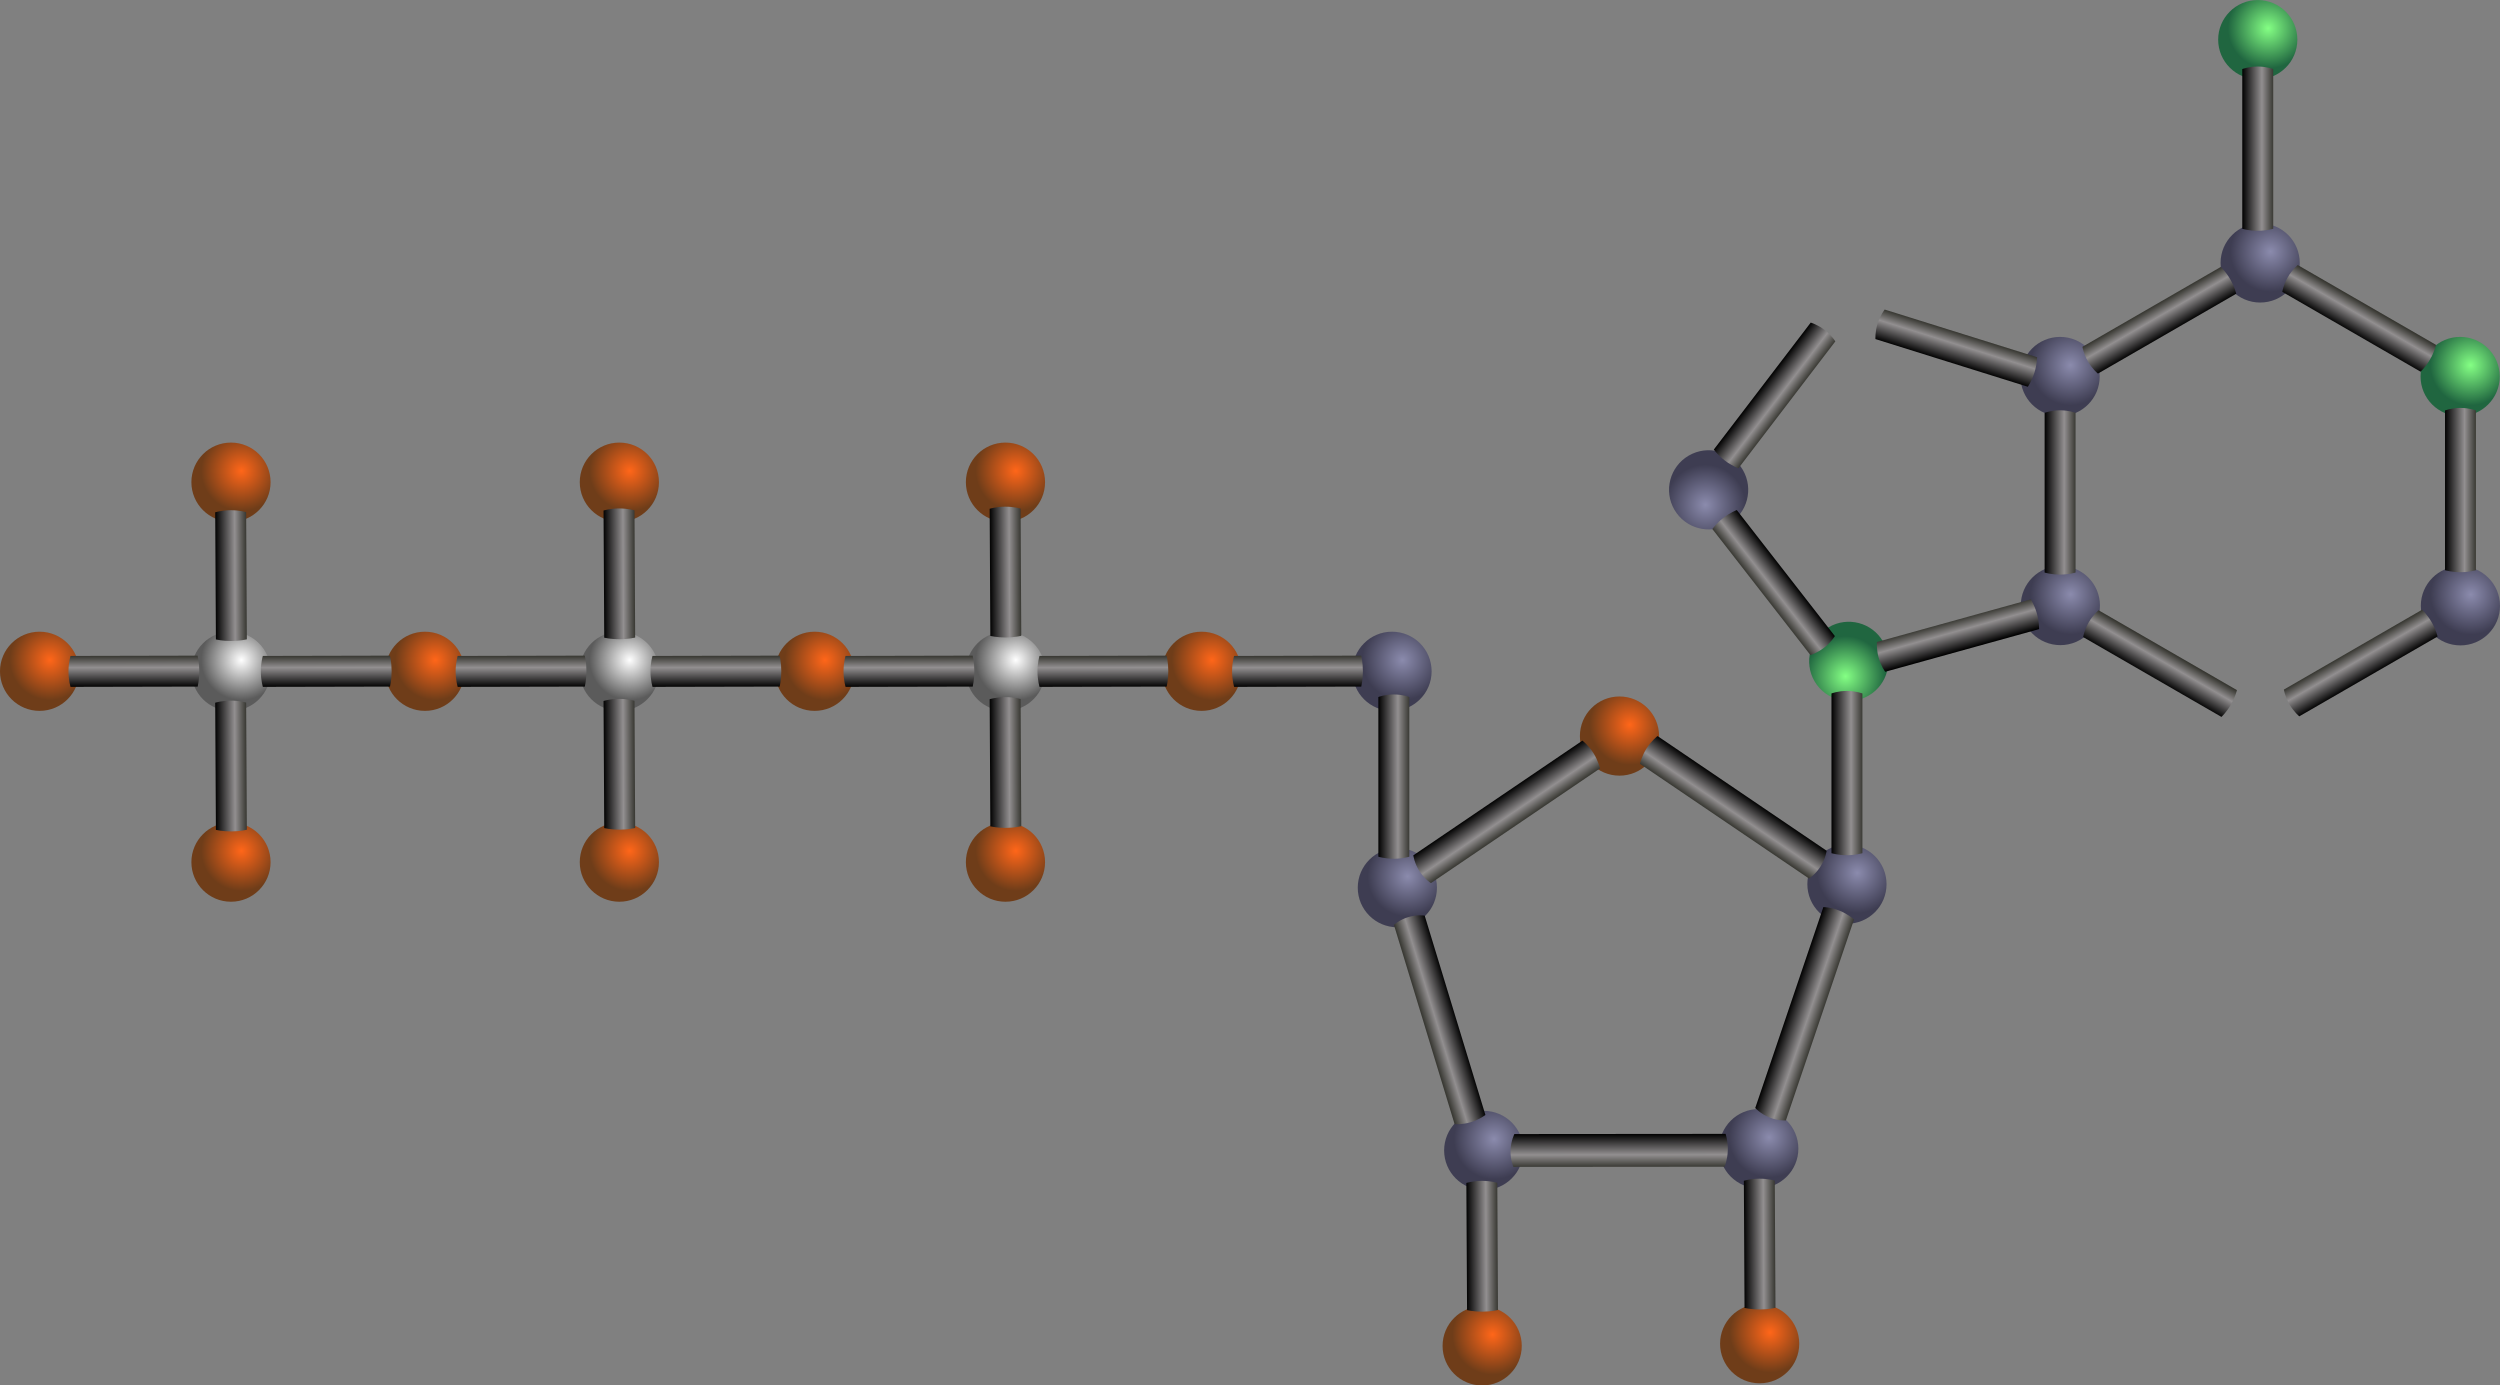 <svg xmlns="http://www.w3.org/2000/svg" xmlns:xlink="http://www.w3.org/1999/xlink" viewBox="0 0 676.16 374.71"><rect x="0" y="0" width="676.16" height="374.71" fill="#808080" stroke="none"/><defs><linearGradient id="t" y2="321.72" gradientUnits="userSpaceOnUse" x2="317.93" gradientTransform="matrix(-.204 -.737 .716 -.199 744.13 304.92)" y1="321.72" x1="306.69"><stop offset="0"/><stop offset=".619" stop-color="#928f90"/><stop offset="1" stop-color="#34342e"/></linearGradient><linearGradient id="a"><stop offset="0" stop-color="#84ff84"/><stop offset="1" stop-color="#206640"/></linearGradient><linearGradient id="L" y2="321.72" gradientUnits="userSpaceOnUse" x2="317.93" gradientTransform="matrix(.765 -.004 .003 .592 542.24 -13.154)" y1="321.72" x1="306.69"><stop offset="0"/><stop offset=".619" stop-color="#928f90"/><stop offset="1" stop-color="#34342e"/></linearGradient><linearGradient id="d" y2="321.72" gradientUnits="userSpaceOnUse" x2="317.93" gradientTransform="matrix(-.001 -.765 .592 -.001 384.85 259.82)" y1="321.72" x1="306.69"><stop offset="0"/><stop offset=".619" stop-color="#928f90"/><stop offset="1" stop-color="#34342e"/></linearGradient><linearGradient id="e" y2="321.72" gradientUnits="userSpaceOnUse" x2="317.93" gradientTransform="matrix(.765 -.004 .003 .592 308.87 -195.02)" y1="321.72" x1="306.69"><stop offset="0"/><stop offset=".619" stop-color="#928f90"/><stop offset="1" stop-color="#34342e"/></linearGradient><linearGradient id="f" y2="321.72" gradientUnits="userSpaceOnUse" x2="317.93" gradientTransform="matrix(.765 -.004 .003 .592 308.87 -143.51)" y1="321.72" x1="306.69"><stop offset="0"/><stop offset=".619" stop-color="#928f90"/><stop offset="1" stop-color="#34342e"/></linearGradient><linearGradient id="K" y2="321.72" gradientUnits="userSpaceOnUse" x2="317.93" gradientTransform="matrix(-.001 -.765 .592 -.001 227.45 259.82)" y1="321.72" x1="306.69"><stop offset="0"/><stop offset=".619" stop-color="#928f90"/><stop offset="1" stop-color="#34342e"/></linearGradient><linearGradient id="J" y2="321.72" gradientUnits="userSpaceOnUse" x2="317.93" gradientTransform="matrix(-.001 -.765 .592 -.001 332.15 259.82)" y1="321.72" x1="306.69"><stop offset="0"/><stop offset=".619" stop-color="#928f90"/><stop offset="1" stop-color="#34342e"/></linearGradient><linearGradient id="I" y2="321.72" gradientUnits="userSpaceOnUse" x2="317.93" gradientTransform="matrix(.765 -.004 .003 .592 203.84 -143.04)" y1="321.72" x1="306.69"><stop offset="0"/><stop offset=".619" stop-color="#928f90"/><stop offset="1" stop-color="#34342e"/></linearGradient><linearGradient id="j" y2="321.72" gradientUnits="userSpaceOnUse" x2="317.93" gradientTransform="matrix(.765 0 0 .743 699.57 -266.87)" y1="321.72" x1="306.69"><stop offset="0"/><stop offset=".619" stop-color="#928f90"/><stop offset="1" stop-color="#34342e"/></linearGradient><linearGradient id="k" y2="321.72" gradientUnits="userSpaceOnUse" x2="317.93" gradientTransform="matrix(.765 0 0 .743 807.84 -267.51)" y1="321.72" x1="306.69"><stop offset="0"/><stop offset=".619" stop-color="#928f90"/><stop offset="1" stop-color="#34342e"/></linearGradient><linearGradient id="l" y2="321.72" gradientUnits="userSpaceOnUse" x2="317.93" gradientTransform="matrix(-.382 -.662 .644 -.372 877.55 252.03)" y1="321.72" x1="306.69"><stop offset="0"/><stop offset=".619" stop-color="#928f90"/><stop offset="1" stop-color="#34342e"/></linearGradient><linearGradient id="m" y2="321.72" gradientUnits="userSpaceOnUse" x2="317.93" gradientTransform="matrix(-.382 -.662 .644 -.372 932 344.73)" y1="321.72" x1="306.69"><stop offset="0"/><stop offset=".619" stop-color="#928f90"/><stop offset="1" stop-color="#34342e"/></linearGradient><linearGradient id="n" y2="321.72" gradientUnits="userSpaceOnUse" x2="317.93" gradientTransform="matrix(.382 -.662 .644 .372 638.91 105.75)" y1="321.72" x1="306.69"><stop offset="0"/><stop offset=".619" stop-color="#928f90"/><stop offset="1" stop-color="#34342e"/></linearGradient><linearGradient id="o" y2="321.72" gradientUnits="userSpaceOnUse" x2="317.93" gradientTransform="matrix(.382 -.662 .644 .372 692.78 12.381)" y1="321.72" x1="306.69"><stop offset="0"/><stop offset=".619" stop-color="#928f90"/><stop offset="1" stop-color="#34342e"/></linearGradient><linearGradient id="p" y2="321.72" gradientUnits="userSpaceOnUse" x2="317.93" gradientTransform="matrix(.765 0 0 .743 753.03 -359.84)" y1="321.72" x1="306.69"><stop offset="0"/><stop offset=".619" stop-color="#928f90"/><stop offset="1" stop-color="#34342e"/></linearGradient><linearGradient id="q" y2="321.72" gradientUnits="userSpaceOnUse" x2="317.93" gradientTransform="matrix(-.604 .47 -.456 -.587 1196.2 38.642)" y1="321.72" x1="306.69"><stop offset="0"/><stop offset=".619" stop-color="#928f90"/><stop offset="1" stop-color="#34342e"/></linearGradient><linearGradient id="r" y2="321.72" gradientUnits="userSpaceOnUse" x2="317.93" gradientTransform="matrix(.608 .464 -.451 .591 816.46 -389.03)" y1="321.72" x1="306.69"><stop offset="0"/><stop offset=".619" stop-color="#928f90"/><stop offset="1" stop-color="#34342e"/></linearGradient><linearGradient id="s" y2="321.72" gradientUnits="userSpaceOnUse" x2="317.93" gradientTransform="matrix(.228 -.73 .709 .222 610.77 89.683)" y1="321.72" x1="306.69"><stop offset="0"/><stop offset=".619" stop-color="#928f90"/><stop offset="1" stop-color="#34342e"/></linearGradient><linearGradient id="H" y2="321.72" gradientUnits="userSpaceOnUse" x2="317.93" gradientTransform="matrix(.765 -.004 .003 .592 203.84 -194.54)" y1="321.72" x1="306.69"><stop offset="0"/><stop offset=".619" stop-color="#928f90"/><stop offset="1" stop-color="#34342e"/></linearGradient><linearGradient id="u" y2="321.72" gradientUnits="userSpaceOnUse" x2="317.93" gradientTransform="matrix(.765 0 0 .743 641.92 -190.96)" y1="321.72" x1="306.69"><stop offset="0"/><stop offset=".619" stop-color="#928f90"/><stop offset="1" stop-color="#34342e"/></linearGradient><linearGradient id="v" y2="321.72" gradientUnits="userSpaceOnUse" x2="317.93" gradientTransform="matrix(-.435 .687 -.787 -.534 1239.2 14.707)" y1="321.72" x1="306.69"><stop offset="0"/><stop offset=".619" stop-color="#928f90"/><stop offset="1" stop-color="#34342e"/></linearGradient><linearGradient id="w" y2="321.72" gradientUnits="userSpaceOnUse" x2="317.93" gradientTransform="matrix(.435 .687 .787 -.534 399.54 15.945)" y1="321.72" x1="306.69"><stop offset="0"/><stop offset=".619" stop-color="#928f90"/><stop offset="1" stop-color="#34342e"/></linearGradient><linearGradient id="x" y2="321.72" gradientUnits="userSpaceOnUse" x2="317.93" gradientTransform="matrix(-.761 .229 .283 .928 917.26 -255.31)" y1="321.72" x1="306.69"><stop offset="0"/><stop offset=".619" stop-color="#928f90"/><stop offset="1" stop-color="#34342e"/></linearGradient><linearGradient id="y" y2="321.72" gradientUnits="userSpaceOnUse" x2="317.93" gradientTransform="matrix(.758 .307 .317 -.935 530.66 318.1)" y1="321.72" x1="306.69"><stop offset="0"/><stop offset=".619" stop-color="#928f90"/><stop offset="1" stop-color="#34342e"/></linearGradient><linearGradient id="z" y2="321.72" gradientUnits="userSpaceOnUse" x2="317.93" gradientTransform="matrix(-.024 .813 .983 -.001 510.61 -103.33)" y1="321.72" x1="306.69"><stop offset="0"/><stop offset=".619" stop-color="#928f90"/><stop offset="1" stop-color="#34342e"/></linearGradient><linearGradient id="A" y2="321.72" gradientUnits="userSpaceOnUse" x2="317.93" gradientTransform="matrix(.765 0 0 .743 519.36 -190.01)" y1="321.72" x1="306.69"><stop offset="0"/><stop offset=".619" stop-color="#928f90"/><stop offset="1" stop-color="#34342e"/></linearGradient><linearGradient id="B" y2="321.72" gradientUnits="userSpaceOnUse" x2="317.93" gradientTransform="matrix(-.001 -.765 .592 -.001 542.15 259.82)" y1="321.72" x1="306.69"><stop offset="0"/><stop offset=".619" stop-color="#928f90"/><stop offset="1" stop-color="#34342e"/></linearGradient><linearGradient id="C" y2="321.72" gradientUnits="userSpaceOnUse" x2="317.93" gradientTransform="matrix(-.001 -.765 .592 -.001 489.52 259.82)" y1="321.72" x1="306.69"><stop offset="0"/><stop offset=".619" stop-color="#928f90"/><stop offset="1" stop-color="#34342e"/></linearGradient><linearGradient id="D" y2="321.72" gradientUnits="userSpaceOnUse" x2="317.93" gradientTransform="matrix(.765 -.004 .003 .592 413.31 -195.49)" y1="321.72" x1="306.69"><stop offset="0"/><stop offset=".619" stop-color="#928f90"/><stop offset="1" stop-color="#34342e"/></linearGradient><linearGradient id="E" y2="321.72" gradientUnits="userSpaceOnUse" x2="317.93" gradientTransform="matrix(.765 -.004 .003 .592 413.31 -143.99)" y1="321.72" x1="306.69"><stop offset="0"/><stop offset=".619" stop-color="#928f90"/><stop offset="1" stop-color="#34342e"/></linearGradient><linearGradient id="F" y2="321.72" gradientUnits="userSpaceOnUse" x2="317.93" gradientTransform="matrix(-.001 -.765 .592 -.001 437.07 259.82)" y1="321.72" x1="306.69"><stop offset="0"/><stop offset=".619" stop-color="#928f90"/><stop offset="1" stop-color="#34342e"/></linearGradient><linearGradient id="G" y2="321.72" gradientUnits="userSpaceOnUse" x2="317.93" gradientTransform="matrix(-.001 -.765 .592 -.001 279.46 259.82)" y1="321.72" x1="306.69"><stop offset="0"/><stop offset=".619" stop-color="#928f90"/><stop offset="1" stop-color="#34342e"/></linearGradient><linearGradient id="M" y2="321.72" gradientUnits="userSpaceOnUse" x2="317.93" gradientTransform="matrix(.765 -.004 .003 .592 617.28 -13.743)" y1="321.72" x1="306.69"><stop offset="0"/><stop offset=".619" stop-color="#928f90"/><stop offset="1" stop-color="#34342e"/></linearGradient><radialGradient id="b" gradientUnits="userSpaceOnUse" cy="248.98" cx="211.08" r="10.858"><stop offset="0" stop-color="#ff6619"/><stop offset="1" stop-color="#6f3d19"/></radialGradient><radialGradient id="i" xlink:href="#a" gradientUnits="userSpaceOnUse" cy="248.98" cx="211.08" r="10.858"/><radialGradient id="h" gradientUnits="userSpaceOnUse" cy="248.98" cx="211.08" r="10.858"><stop offset="0" stop-color="#84ff84"/><stop offset="1" stop-color="#206640"/></radialGradient><radialGradient id="g" gradientUnits="userSpaceOnUse" cy="248.98" cx="211.08" r="10.858"><stop offset="0" stop-color="#8b8bad"/><stop offset="1" stop-color="#3e3d52"/></radialGradient><radialGradient id="c" gradientUnits="userSpaceOnUse" cy="248.98" cx="211.08" r="10.858"><stop offset="0" stop-color="#fff"/><stop offset="1" stop-color="#5b5b5b"/></radialGradient></defs><path d="M218.99 252.04c0 5.914-4.794 10.708-10.708 10.708-5.914 0-10.708-4.794-10.708-10.708 0-5.914 4.794-10.708 10.708-10.708 5.914 0 10.708 4.794 10.708 10.708z" transform="translate(63.66 -121.63)" fill="url(#b)"/><path d="M218.99 252.04c0 5.914-4.794 10.708-10.708 10.708-5.914 0-10.708-4.794-10.708-10.708 0-5.914 4.794-10.708 10.708-10.708 5.914 0 10.708 4.794 10.708 10.708z" transform="translate(-40.77 -121.63)" fill="url(#b)"/><path d="M218.99 252.04c0 5.914-4.794 10.708-10.708 10.708-5.914 0-10.708-4.794-10.708-10.708 0-5.914 4.794-10.708 10.708-10.708 5.914 0 10.708 4.794 10.708 10.708z" transform="translate(-145.81 -121.63)" fill="url(#b)"/><path d="M218.99 252.04c0 5.914-4.794 10.708-10.708 10.708-5.914 0-10.708-4.794-10.708-10.708 0-5.914 4.794-10.708 10.708-10.708 5.914 0 10.708 4.794 10.708 10.708z" transform="translate(63.66 -18.86)" fill="url(#b)"/><path d="M218.99 252.04c0 5.914-4.794 10.708-10.708 10.708-5.914 0-10.708-4.794-10.708-10.708 0-5.914 4.794-10.708 10.708-10.708 5.914 0 10.708 4.794 10.708 10.708z" transform="translate(-40.77 -18.86)" fill="url(#b)"/><path d="M218.99 252.04c0 5.914-4.794 10.708-10.708 10.708-5.914 0-10.708-4.794-10.708-10.708 0-5.914 4.794-10.708 10.708-10.708 5.914 0 10.708 4.794 10.708 10.708z" transform="translate(-145.81 -18.86)" fill="url(#b)"/><path d="M218.99 252.04c0 5.914-4.794 10.708-10.708 10.708-5.914 0-10.708-4.794-10.708-10.708 0-5.914 4.794-10.708 10.708-10.708 5.914 0 10.708 4.794 10.708 10.708z" transform="translate(-40.77 -70.48)" fill="url(#c)"/><path d="M218.99 252.04c0 5.914-4.794 10.708-10.708 10.708-5.914 0-10.708-4.794-10.708-10.708 0-5.914 4.794-10.708 10.708-10.708 5.914 0 10.708 4.794 10.708 10.708z" transform="translate(12.04 -70.48)" fill="url(#b)"/><path d="M557.7 24.782s-.552-1.743-.556-4.18c-.003-2.437.544-4.183.544-4.183l34.386-.078s.446 1.801.45 4.18c.003 2.38-.438 4.183-.438 4.183l-34.386.078z" fill="url(#d)" transform="translate(-381.21 160.99)"/><path d="M544.45-22.906s1.741-.558 4.178-.569c2.437-.01 4.184.53 4.184.53l.186 34.387s-1.8.452-4.179.463c-2.379.01-4.183-.425-4.183-.425l-.186-34.386z" fill="url(#e)" transform="translate(-381.21 160.99)"/><path d="M544.45 28.596s1.741-.558 4.178-.569c2.437-.01 4.184.53 4.184.53l.186 34.387s-1.8.452-4.179.463c-2.379.01-4.183-.425-4.183-.425l-.186-34.386z" fill="url(#f)" transform="translate(-381.21 160.99)"/><path d="M218.99 252.04c0 5.914-4.794 10.708-10.708 10.708-5.914 0-10.708-4.794-10.708-10.708 0-5.914 4.794-10.708 10.708-10.708 5.914 0 10.708 4.794 10.708 10.708z" transform="translate(63.66 -70.48)" fill="url(#c)"/><path d="M218.99 252.04c0 5.914-4.794 10.708-10.708 10.708-5.914 0-10.708-4.794-10.708-10.708 0-5.914 4.794-10.708 10.708-10.708 5.914 0 10.708 4.794 10.708 10.708z" transform="translate(116.71 -70.48)" fill="url(#b)"/><path d="M218.99 252.04c0 5.914-4.794 10.708-10.708 10.708-5.914 0-10.708-4.794-10.708-10.708 0-5.914 4.794-10.708 10.708-10.708 5.914 0 10.708 4.794 10.708 10.708z" transform="translate(168.21 -70.48)" fill="url(#g)"/><path d="M218.99 252.04c0 5.914-4.794 10.708-10.708 10.708-5.914 0-10.708-4.794-10.708-10.708 0-5.914 4.794-10.708 10.708-10.708 5.914 0 10.708 4.794 10.708 10.708z" transform="translate(402.36 -241.32)" fill="url(#h)"/><path d="M218.99 252.04c0 5.914-4.794 10.708-10.708 10.708-5.914 0-10.708-4.794-10.708-10.708 0-5.914 4.794-10.708 10.708-10.708 5.914 0 10.708 4.794 10.708 10.708z" transform="translate(403.01 -180.92)" fill="url(#g)"/><path d="M218.99 252.04c0 5.914-4.794 10.708-10.708 10.708-5.914 0-10.708-4.794-10.708-10.708 0-5.914 4.794-10.708 10.708-10.708 5.914 0 10.708 4.794 10.708 10.708z" transform="translate(457.1 -150.21)" fill="url(#i)"/><path d="M218.99 252.04c0 5.914-4.794 10.708-10.708 10.708-5.914 0-10.708-4.794-10.708-10.708 0-5.914 4.794-10.708 10.708-10.708 5.914 0 10.708 4.794 10.708 10.708z" transform="translate(457.17 -88.19)" fill="url(#g)"/><path d="M218.99 252.04c0 5.914-4.794 10.708-10.708 10.708-5.914 0-10.708-4.794-10.708-10.708 0-5.914 4.794-10.708 10.708-10.708 5.914 0 10.708 4.794 10.708 10.708z" transform="translate(402.98 -57.36)" fill="url(#i)"/><path d="M218.99 252.04c0 5.914-4.794 10.708-10.708 10.708-5.914 0-10.708-4.794-10.708-10.708 0-5.914 4.794-10.708 10.708-10.708 5.914 0 10.708 4.794 10.708 10.708z" transform="translate(348.97 -88.26)" fill="url(#g)"/><path d="M218.99 252.04c0 5.914-4.794 10.708-10.708 10.708-5.914 0-10.708-4.794-10.708-10.708 0-5.914 4.794-10.708 10.708-10.708 5.914 0 10.708 4.794 10.708 10.708z" transform="translate(348.9 -150.21)" fill="url(#g)"/><path d="M934.21-49.33s1.744-.69 4.181-.69c2.438 0 4.181.69 4.181.69v43.192s-1.802.558-4.18.558c-2.38 0-4.182-.558-4.182-.558V-49.33z" fill="url(#j)" transform="translate(-381.21 160.99)"/><path d="M1042.5-49.971s1.744-.69 4.181-.69 4.181.69 4.181.69v43.192s-1.802.558-4.18.558-4.182-.558-4.182-.558v-43.192z" fill="url(#k)" transform="translate(-381.21 160.99)"/><path d="M948.62-59.947s-1.47-1.165-2.689-3.276-1.492-3.966-1.492-3.966l37.406-21.596s1.384 1.282 2.573 3.342 1.608 3.9 1.608 3.9L948.62-59.947z" fill="url(#l)" transform="translate(-381.21 160.99)"/><path d="M1003.1 32.759s-1.47-1.165-2.689-3.276-1.492-3.966-1.492-3.966l37.38-21.596s1.384 1.282 2.573 3.342c1.19 2.06 1.608 3.9 1.608 3.9l-37.406 21.596z" fill="url(#m)" transform="translate(-381.21 160.99)"/><path d="M944.63 11.313s.274-1.856 1.493-3.966c1.218-2.111 2.688-3.276 2.688-3.276l37.406 21.596s-.418 1.84-1.608 3.9c-1.19 2.06-2.573 3.342-2.573 3.342L944.63 11.313z" fill="url(#n)" transform="translate(-381.21 160.99)"/><path d="M998.49-82.057s.274-1.856 1.493-3.966c1.218-2.111 2.688-3.276 2.688-3.276l37.406 21.596s-.418 1.84-1.607 3.9c-1.19 2.06-2.574 3.342-2.574 3.342L998.49-82.057z" fill="url(#o)" transform="translate(-381.21 160.99)"/><path d="M987.67-142.31s1.744-.69 4.181-.69c2.437 0 4.181.69 4.181.69v43.192s-1.802.558-4.18.558c-2.38 0-4.182-.558-4.182-.558v-43.192z" fill="url(#p)" transform="translate(-381.21 160.99)"/><path d="M218.99 252.04c0 5.914-4.794 10.708-10.708 10.708-5.914 0-10.708-4.794-10.708-10.708 0-5.914 4.794-10.708 10.708-10.708 5.914 0 10.708 4.794 10.708 10.708z" transform="scale(-1) rotate(-30.24 -943.282 1347.31)" fill="url(#i)"/><path d="M218.99 252.04c0 5.914-4.794 10.708-10.708 10.708-5.914 0-10.708-4.794-10.708-10.708 0-5.914 4.794-10.708 10.708-10.708 5.914 0 10.708 4.794 10.708 10.708z" transform="scale(-1) rotate(-30.24 -838.483 1300.372)" fill="url(#g)"/><path d="M218.99 252.04c0 5.914-4.794 10.708-10.708 10.708-5.914 0-10.708-4.794-10.708-10.708 0-5.914 4.794-10.708 10.708-10.708 5.914 0 10.708 4.794 10.708 10.708z" transform="scale(-1) rotate(-30.24 -768.868 1393.443)" fill="url(#i)"/><path d="M877.47 11.05s-.952 1.616-2.876 3.113c-1.924 1.496-3.724 2.022-3.724 2.022l-26.525-34.089s1.08-1.546 2.958-3.007 3.642-2.128 3.642-2.128L877.47 11.05z" fill="url(#q)" transform="translate(-381.21 160.99)"/><path d="M870.95-73.737s1.805.51 3.742 1.988 2.905 3.087 2.905 3.087l-26.211 34.33s-1.77-.65-3.662-2.093c-1.891-1.444-2.985-2.981-2.985-2.981l26.211-34.331z" fill="url(#r)" transform="translate(-381.21 160.99)"/><path d="M888.45-69.284s-.138-1.87.59-4.197c.728-2.326 1.907-3.784 1.907-3.784l41.221 12.9s-.006 1.885-.716 4.156c-.71 2.27-1.781 3.824-1.781 3.824L888.45-69.284z" fill="url(#s)" transform="translate(-381.21 160.99)"/><path d="M891.09 20.702s-1.131-1.496-1.782-3.845-.452-4.214-.452-4.214l41.62-11.537s1.02 1.588 1.655 3.88c.635 2.294.579 4.179.579 4.179l-41.62 11.537z" fill="url(#t)" transform="translate(-381.21 160.99)"/><path d="M218.99 252.04c0 5.914-4.794 10.708-10.708 10.708-5.914 0-10.708-4.794-10.708-10.708 0-5.914 4.794-10.708 10.708-10.708 5.914 0 10.708 4.794 10.708 10.708z" transform="translate(291.25 -12.9)" fill="url(#g)"/><path d="M876.56 26.572s1.744-.69 4.181-.69c2.437 0 4.181.69 4.181.69v43.192s-1.802.558-4.18.558c-2.38 0-4.182-.558-4.182-.558V26.572z" fill="url(#u)" transform="translate(-381.21 160.99)"/><path d="M218.99 252.04c0 5.914-4.794 10.708-10.708 10.708-5.914 0-10.708-4.794-10.708-10.708 0-5.914 4.794-10.708 10.708-10.708 5.914 0 10.708 4.794 10.708 10.708z" transform="translate(267.4 58.63)" fill="url(#g)"/><path d="M218.99 252.04c0 5.914-4.794 10.708-10.708 10.708-5.914 0-10.708-4.794-10.708-10.708 0-5.914 4.794-10.708 10.708-10.708 5.914 0 10.708 4.794 10.708 10.708z" transform="translate(193.01 59.11)" fill="url(#g)"/><path d="M218.99 252.04c0 5.914-4.794 10.708-10.708 10.708-5.914 0-10.708-4.794-10.708-10.708 0-5.914 4.794-10.708 10.708-10.708 5.914 0 10.708 4.794 10.708 10.708z" transform="translate(169.65 -11.95)" fill="url(#g)"/><path d="M218.99 252.04c0 5.914-4.794 10.708-10.708 10.708-5.914 0-10.708-4.794-10.708-10.708 0-5.914 4.794-10.708 10.708-10.708 5.914 0 10.708 4.794 10.708 10.708z" transform="translate(229.73 -52.96)" fill="url(#b)"/><path d="M875.25 69.112s-.261 2.062-1.649 4.25c-1.387 2.188-3.111 3.258-3.111 3.258l-45.737-31.024s.435-2.019 1.79-4.155c1.354-2.136 2.97-3.353 2.97-3.353l45.737 31.024z" fill="url(#v)" transform="translate(-381.21 160.99)"/><path d="M763.46 70.351s.261 2.062 1.649 4.25c1.387 2.188 3.111 3.258 3.111 3.258l45.737-31.024s-.435-2.019-1.79-4.155c-1.354-2.136-2.97-3.353-2.97-3.353L763.46 70.35z" fill="url(#w)" transform="translate(-381.21 160.99)"/><path d="M766.54 86.651s-1.997-.339-4.422.393c-2.424.731-3.897 2.116-3.897 2.116l16.418 53.917s2.005.156 4.372-.558c2.367-.714 3.947-1.951 3.947-1.951l-16.42-53.919z" fill="url(#x)" transform="translate(-381.21 160.99)"/><path d="M855.94 138.69s1.433 1.57 3.848 2.55c2.414.98 4.437.811 4.437.811l18.43-54.348s-1.547-1.426-3.905-2.382c-2.357-.957-4.38-.98-4.38-.98l-18.43 54.349z" fill="url(#y)" transform="translate(-381.21 160.99)"/><path d="M790.8 145.73s-.969 1.854-1.047 4.444c-.078 2.59.78 4.441.78 4.441l57.12-.05s.795-1.915.871-4.443c.076-2.528-.604-4.442-.604-4.442l-57.12.05z" fill="url(#z)" transform="translate(-381.21 160.99)"/><path d="M754.01 27.525s1.744-.69 4.181-.69c2.437 0 4.181.69 4.181.69v43.192s-1.802.558-4.18.558c-2.38 0-4.182-.558-4.182-.558V27.525z" fill="url(#A)" transform="translate(-381.21 160.99)"/><path d="M715 24.782s-.552-1.743-.556-4.18c-.003-2.437.544-4.183.544-4.183l34.386-.078s.446 1.801.45 4.18c.003 2.38-.438 4.183-.438 4.183L715 24.782z" fill="url(#B)" transform="translate(-381.21 160.99)"/><path d="M662.37 24.782s-.552-1.743-.556-4.18c-.003-2.437.544-4.183.544-4.183l34.386-.078s.446 1.801.45 4.18c.003 2.38-.438 4.183-.438 4.183l-34.386.078z" fill="url(#C)" transform="translate(-381.21 160.99)"/><path d="M648.88-23.383s1.741-.558 4.178-.569c2.437-.01 4.184.53 4.184.53l.186 34.387s-1.8.452-4.179.463c-2.379.01-4.183-.425-4.183-.425l-.186-34.386z" fill="url(#D)" transform="translate(-381.21 160.99)"/><path d="M648.88 28.119s1.741-.558 4.178-.569c2.437-.01 4.184.53 4.184.53l.186 34.387s-1.8.452-4.179.463c-2.379.01-4.183-.425-4.183-.425l-.186-34.386z" fill="url(#E)" transform="translate(-381.21 160.99)"/><path d="M609.91 24.782s-.552-1.743-.556-4.18c-.003-2.437.544-4.183.544-4.183l34.386-.078s.446 1.801.45 4.18c.003 2.38-.438 4.183-.438 4.183l-34.386.078z" fill="url(#F)" transform="translate(-381.21 160.99)"/><path d="M218.99 252.04c0 5.914-4.794 10.708-10.708 10.708-5.914 0-10.708-4.794-10.708-10.708 0-5.914 4.794-10.708 10.708-10.708 5.914 0 10.708 4.794 10.708 10.708z" transform="translate(-145.81 -70.48)" fill="url(#c)"/><path d="M218.99 252.04c0 5.914-4.794 10.708-10.708 10.708-5.914 0-10.708-4.794-10.708-10.708 0-5.914 4.794-10.708 10.708-10.708 5.914 0 10.708 4.794 10.708 10.708z" transform="translate(-93.35 -70.48)" fill="url(#b)"/><path d="M452.31 24.782s-.552-1.743-.556-4.18c-.003-2.437.544-4.183.544-4.183l34.386-.078s.446 1.801.45 4.18c.003 2.38-.438 4.183-.438 4.183l-34.386.078z" fill="url(#G)" transform="translate(-381.21 160.99)"/><path d="M439.42-22.429s1.741-.558 4.178-.569c2.438-.01 4.184.53 4.184.53l.186 34.387s-1.8.452-4.179.463c-2.379.01-4.183-.425-4.183-.425l-.186-34.386z" fill="url(#H)" transform="translate(-381.21 160.99)"/><path d="M439.42 29.073s1.741-.558 4.178-.569c2.438-.01 4.184.53 4.184.53l.186 34.387s-1.8.452-4.179.463c-2.379.01-4.183-.425-4.183-.425l-.186-34.386z" fill="url(#I)" transform="translate(-381.21 160.99)"/><path d="M505 24.782s-.552-1.743-.556-4.18c-.003-2.437.544-4.183.544-4.183l34.386-.078s.446 1.801.45 4.18c.003 2.38-.438 4.183-.438 4.183L505 24.782z" fill="url(#J)" transform="translate(-381.21 160.99)"/><path d="M218.99 252.04c0 5.914-4.794 10.708-10.708 10.708-5.914 0-10.708-4.794-10.708-10.708 0-5.914 4.794-10.708 10.708-10.708 5.914 0 10.708 4.794 10.708 10.708z" transform="translate(-197.58 -70.48)" fill="url(#b)"/><path d="M400.29 24.782s-.552-1.743-.556-4.18c-.003-2.437.544-4.183.544-4.183l34.386-.078s.446 1.801.45 4.18c.003 2.38-.438 4.183-.438 4.183l-34.386.078z" fill="url(#K)" transform="translate(-381.21 160.99)"/><path d="M218.99 252.04c0 5.914-4.794 10.708-10.708 10.708-5.914 0-10.708-4.794-10.708-10.708 0-5.914 4.794-10.708 10.708-10.708 5.914 0 10.708 4.794 10.708 10.708z" transform="translate(192.59 111.975)" fill="url(#b)"/><path d="M777.81 158.96s1.741-.558 4.178-.569c2.437-.01 4.184.53 4.184.53l.186 34.387s-1.8.452-4.179.463c-2.379.01-4.183-.425-4.183-.425l-.186-34.386z" fill="url(#L)" transform="translate(-381.21 160.99)"/><path d="M218.99 252.04c0 5.914-4.794 10.708-10.708 10.708-5.914 0-10.708-4.794-10.708-10.708 0-5.914 4.794-10.708 10.708-10.708 5.914 0 10.708 4.794 10.708 10.708z" transform="translate(267.64 111.386)" fill="url(#b)"/><path d="M852.86 158.37s1.741-.558 4.178-.569c2.437-.01 4.184.53 4.184.53l.186 34.387s-1.8.452-4.179.463c-2.379.01-4.183-.425-4.183-.425l-.186-34.386z" fill="url(#M)" transform="translate(-381.21 160.99)"/></svg>